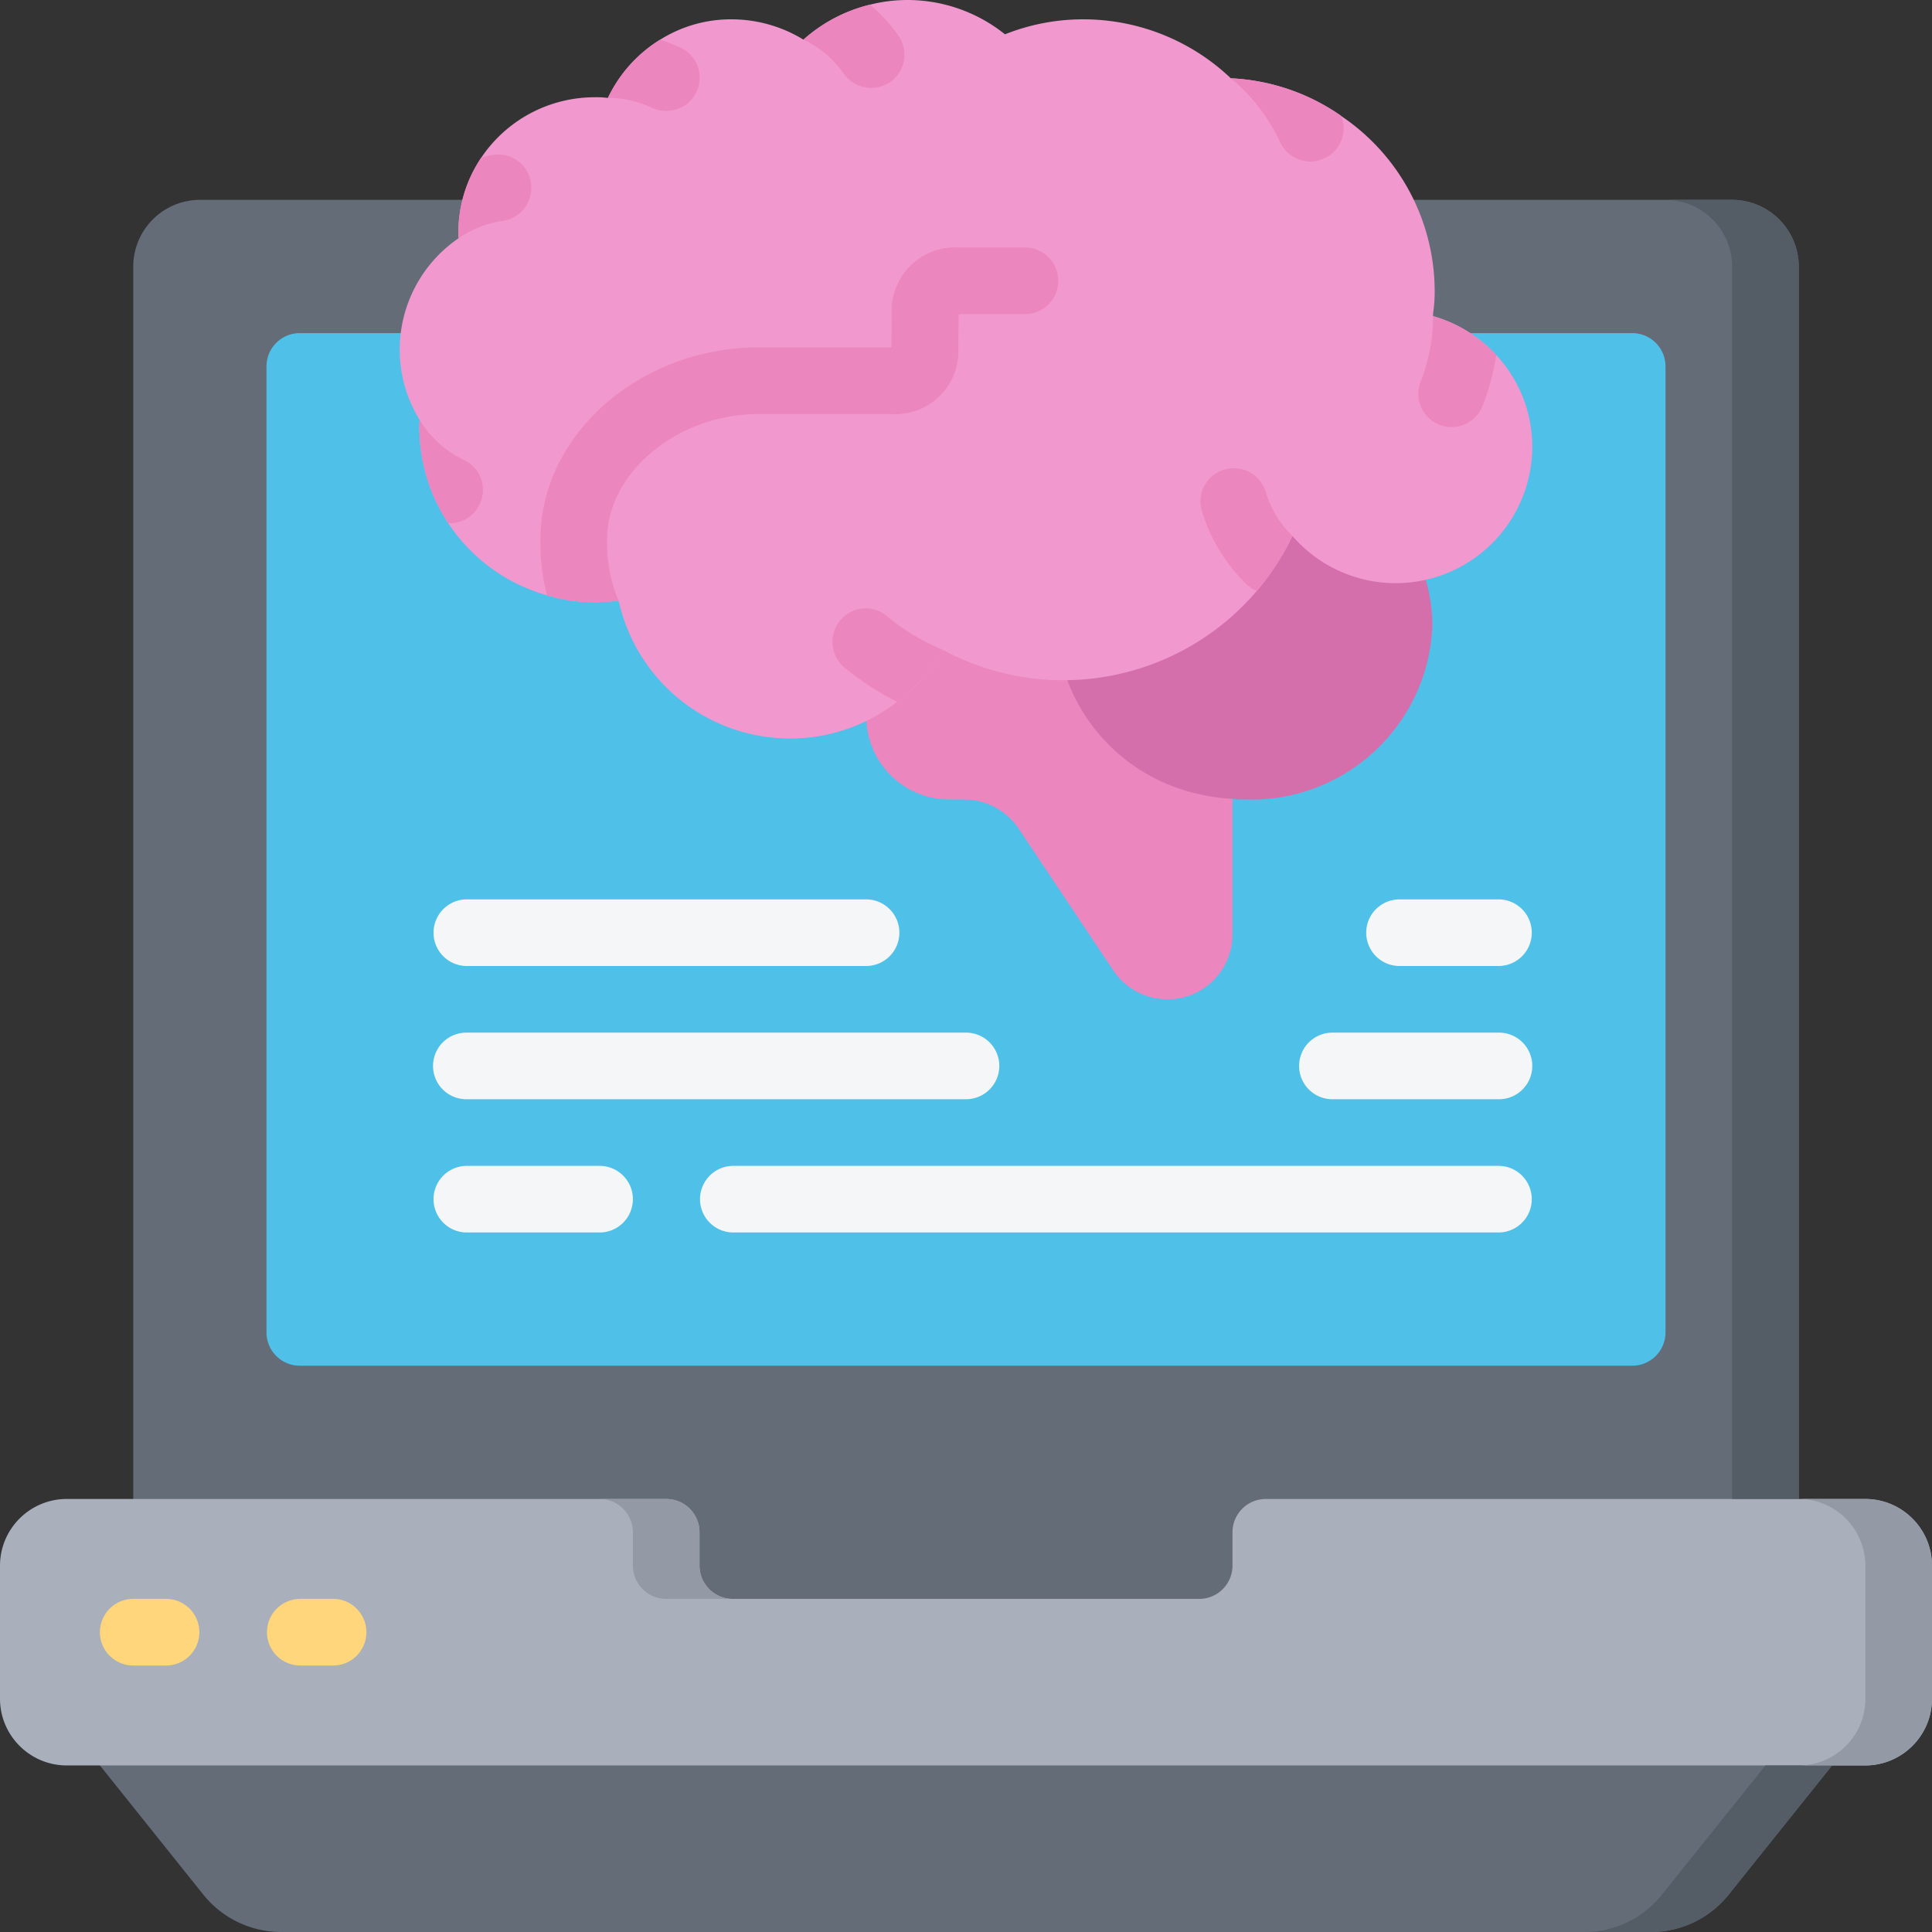 <svg height="512pt" viewBox="0 0 512 512" width="512pt" xmlns="http://www.w3.org/2000/svg"><rect x="0" y="0" width="512" height="512" fill="#333333" stroke="none"/><path d="M485.516 467.863l-27.364 34.196A26.48 26.48 0 01437.477 512H74.523a26.48 26.48 0 01-20.675-9.941l-27.364-34.196v-17.656h459.032zm0 0M476.691 441.379V70.62c-.03-9.738-7.918-17.625-17.656-17.656H52.965c-9.738.031-17.625 7.918-17.656 17.656V441.38zm0 0" fill="#636c77"/><path d="M389.563 88.277h42.988c4.875 0 8.828 3.95 8.828 8.825v256a8.826 8.826 0 01-8.828 8.828H79.449a8.826 8.826 0 01-8.828-8.828v-256c0-4.875 3.953-8.825 8.828-8.825zm0 0" fill="#4fc0e8"/><path d="M326.621 141.242v106.371c.008 4.57-1.8 8.953-5.031 12.184a17.184 17.184 0 01-12.184 5.031h-.086a17.247 17.247 0 01-14.3-7.68l-24.985-37.43a17.485 17.485 0 00-14.652-7.855h-3.797c-11.672.012-21.32-9.093-21.98-20.746l-.09-58.703zm0 0" fill="#eb86be"/><path d="M377.82 153.602a43.487 43.487 0 011.766 12.27c-1.07 26.366-23.238 46.913-49.61 45.991a20.495 20.495 0 01-3.355-.18 44.604 44.604 0 01-8.476-1.144 48.263 48.263 0 01-35.31-30.281v-47.844h87.923zm0 0" fill="#d56fac"/><path d="M512 414.898v35.309c-.027 9.738-7.918 17.625-17.656 17.656H17.656C7.918 467.832.027 459.945 0 450.207v-35.309c.027-9.742 7.918-17.628 17.656-17.656h158.895a8.829 8.829 0 018.828 8.828v8.828c0 4.875 3.953 8.825 8.828 8.825h123.586c4.875 0 8.828-3.95 8.828-8.825v-8.828a8.829 8.829 0 018.828-8.828h158.895c9.738.028 17.629 7.914 17.656 17.656zm0 0" fill="#a9b0bb"/><path d="M396.535 94.102a36.41 36.41 0 00-16.773-10.329c.015-.62.074-1.242.175-1.851.18-1.555.27-3.117.266-4.68a56.022 56.022 0 00-24.805-46.523l-.09-.086a55.586 55.586 0 00-29.128-9.887 56.713 56.713 0 00-39.106-15.625 55.986 55.986 0 00-20.746 3.973A41.327 41.327 0 00240.465 0a40.542 40.542 0 00-9.887 1.234 41.032 41.032 0 00-17.656 9.27 36.586 36.586 0 00-18.98-5.383 35.296 35.296 0 00-18.981 5.383 36.648 36.648 0 00-13.86 15.45 22.017 22.017 0 00-3.44-.177 36.192 36.192 0 00-30.102 15.977 35.56 35.56 0 00-6.09 20.039 6.84 6.84 0 00.086 1.324 35.755 35.755 0 00-15.625 29.574 35.338 35.338 0 005.297 18.625 14.65 14.65 0 00-.086 1.942c.054 20.722 13.859 38.887 33.808 44.492a43.506 43.506 0 0012.711 1.852 48.775 48.775 0 006.27-.442c.164.805.37 1.602.617 2.383 5.55 20.187 23.91 34.172 44.844 34.164a45.989 45.989 0 0028.336-9.71 45.51 45.51 0 0012.183-13.77c.457.199.903.437 1.324.707 27.77 14.129 61.61 7.375 81.832-16.332a66.658 66.658 0 009.446-14.567c9.875 11.414 25.797 15.496 39.949 10.25a36.204 36.204 0 0023.61-33.82 35.627 35.627 0 00-9.536-24.363zm0 0" fill="#f199ce"/><path d="M485.516 467.863l-27.364 34.16A26.262 26.262 0 01437.496 512H419.84a26.262 26.262 0 0020.656-9.977l27.367-34.16zm0 0M476.691 70.621v326.621h-17.656V70.622c-.031-9.74-7.918-17.626-17.656-17.657h17.656c9.738.031 17.625 7.918 17.656 17.656zm0 0" fill="#545d66"/><path d="M512 414.898v35.309c-.027 9.738-7.918 17.625-17.656 17.656H476.69c9.75 0 17.653-7.906 17.653-17.656v-35.309c-.028-9.742-7.914-17.628-17.653-17.656h17.653c9.738.028 17.629 7.914 17.656 17.656zm0 0M194.207 423.723h-17.656c-4.875 0-8.828-3.95-8.828-8.825v-8.828c0-4.875-3.95-8.828-8.825-8.828h17.653a8.829 8.829 0 018.828 8.828v8.828c0 4.875 3.953 8.825 8.828 8.825zm0 0" fill="#939aa5"/><path d="M44.137 441.379h-8.828c-4.875 0-8.825-3.953-8.825-8.828s3.95-8.828 8.825-8.828h8.828a8.829 8.829 0 010 17.656zm0 0M88.277 441.379H79.45a8.829 8.829 0 010-17.656h8.828c4.875 0 8.825 3.953 8.825 8.828s-3.95 8.828-8.825 8.828zm0 0" fill="#ffd67b"/><g fill="#eb86be"><path d="M280.453 74.418c0 4.875-3.953 8.824-8.828 8.824h-17.566l-.09 8.828c.289 4.766-1.48 9.426-4.856 12.801s-8.035 5.14-12.797 4.856h-35.312c-20.832 0-39.195 14.652-40.078 31.957a39.285 39.285 0 003.004 17.476c-2.078.281-4.172.43-6.27.442-4.305.015-8.59-.61-12.71-1.852a56.454 56.454 0 01-1.677-16.95c1.325-26.835 27.188-48.73 57.73-48.73h35.224l.09-8.828a16.774 16.774 0 014.886-12.765 16.774 16.774 0 0112.766-4.887h17.656a8.829 8.829 0 018.828 8.828zm0 0M249.91 172.227a45.51 45.51 0 01-12.183 13.77 75.675 75.675 0 01-13.946-9.09 8.917 8.917 0 01-1.148-12.45 8.741 8.741 0 015.98-3.187 8.742 8.742 0 016.465 2.039 57.713 57.713 0 0014.832 8.918zm0 0M342.512 142.035a66.658 66.658 0 01-9.446 14.567 8.78 8.78 0 01-2.914-1.942 45.443 45.443 0 01-11.652-19.246 8.752 8.752 0 01.68-6.703 8.759 8.759 0 015.234-4.242 8.822 8.822 0 016.746.664c2.07 1.11 3.613 3 4.29 5.25a26.945 26.945 0 007.062 11.652zm0 0M350.984 41.93a8.096 8.096 0 01-3.707.882 8.909 8.909 0 01-8.03-5.117 48.144 48.144 0 00-13.067-16.949 55.586 55.586 0 0129.129 9.887l.09.086a8.624 8.624 0 01-4.415 11.21zm0 0M396.535 94.102a64.11 64.11 0 01-3.62 13.418 8.817 8.817 0 01-8.208 5.648 8.485 8.485 0 01-3.266-.617 8.829 8.829 0 01-4.945-11.477 46.006 46.006 0 003.266-17.3 36.41 36.41 0 0116.773 10.328zm0 0M127.117 133.648a8.826 8.826 0 01-7.945 5.032h-.352a45.643 45.643 0 01-7.68-25.422 14.65 14.65 0 01.087-1.942 27.78 27.78 0 0011.742 10.594 8.738 8.738 0 014.148 11.738zm0 0M140.71 48.55c.685 4.798-2.624 9.25-7.413 9.977-4.215.61-8.23 2.18-11.742 4.59a6.84 6.84 0 01-.086-1.324 35.56 35.56 0 016.09-20.04c1.07-.32 2.16-.554 3.265-.706a8.709 8.709 0 016.516 1.68 8.713 8.713 0 013.37 5.824zm0 0M184.586 24.363a8.827 8.827 0 01-8.035 5.032 9.32 9.32 0 01-3.707-.793 26.9 26.9 0 00-11.742-2.649 36.648 36.648 0 0113.859-15.45 56.455 56.455 0 015.387 2.122 8.827 8.827 0 014.238 11.738zm0 0M235.96 21.715a9.179 9.179 0 01-5.12 1.59 8.828 8.828 0 01-7.149-3.707 27.575 27.575 0 00-10.77-9.094 41.032 41.032 0 0117.657-9.27 41.602 41.602 0 017.5 8.211 8.824 8.824 0 01-2.117 12.27zm0 0"/></g><path d="M229.516 256h-105.93a8.829 8.829 0 010-17.656h105.93c4.879 0 8.828 3.953 8.828 8.828s-3.95 8.828-8.828 8.828zm0 0M397.242 256h-26.484a8.829 8.829 0 010-17.656h26.484a8.829 8.829 0 010 17.656zm0 0M256 291.309H123.586c-4.875 0-8.828-3.95-8.828-8.825a8.826 8.826 0 018.828-8.828H256a8.826 8.826 0 018.828 8.828c0 4.875-3.953 8.825-8.828 8.825zm0 0M397.242 291.309h-44.14a8.822 8.822 0 01-8.825-8.825 8.823 8.823 0 018.825-8.828h44.14a8.826 8.826 0 018.828 8.828c0 4.875-3.953 8.825-8.828 8.825zm0 0M397.242 326.621H194.207a8.829 8.829 0 010-17.656h203.035a8.829 8.829 0 010 17.656zm0 0M158.898 326.621h-35.312a8.829 8.829 0 010-17.656h35.312c4.875 0 8.825 3.953 8.825 8.828s-3.95 8.828-8.825 8.828zm0 0" fill="#f4f6f8"/></svg>
